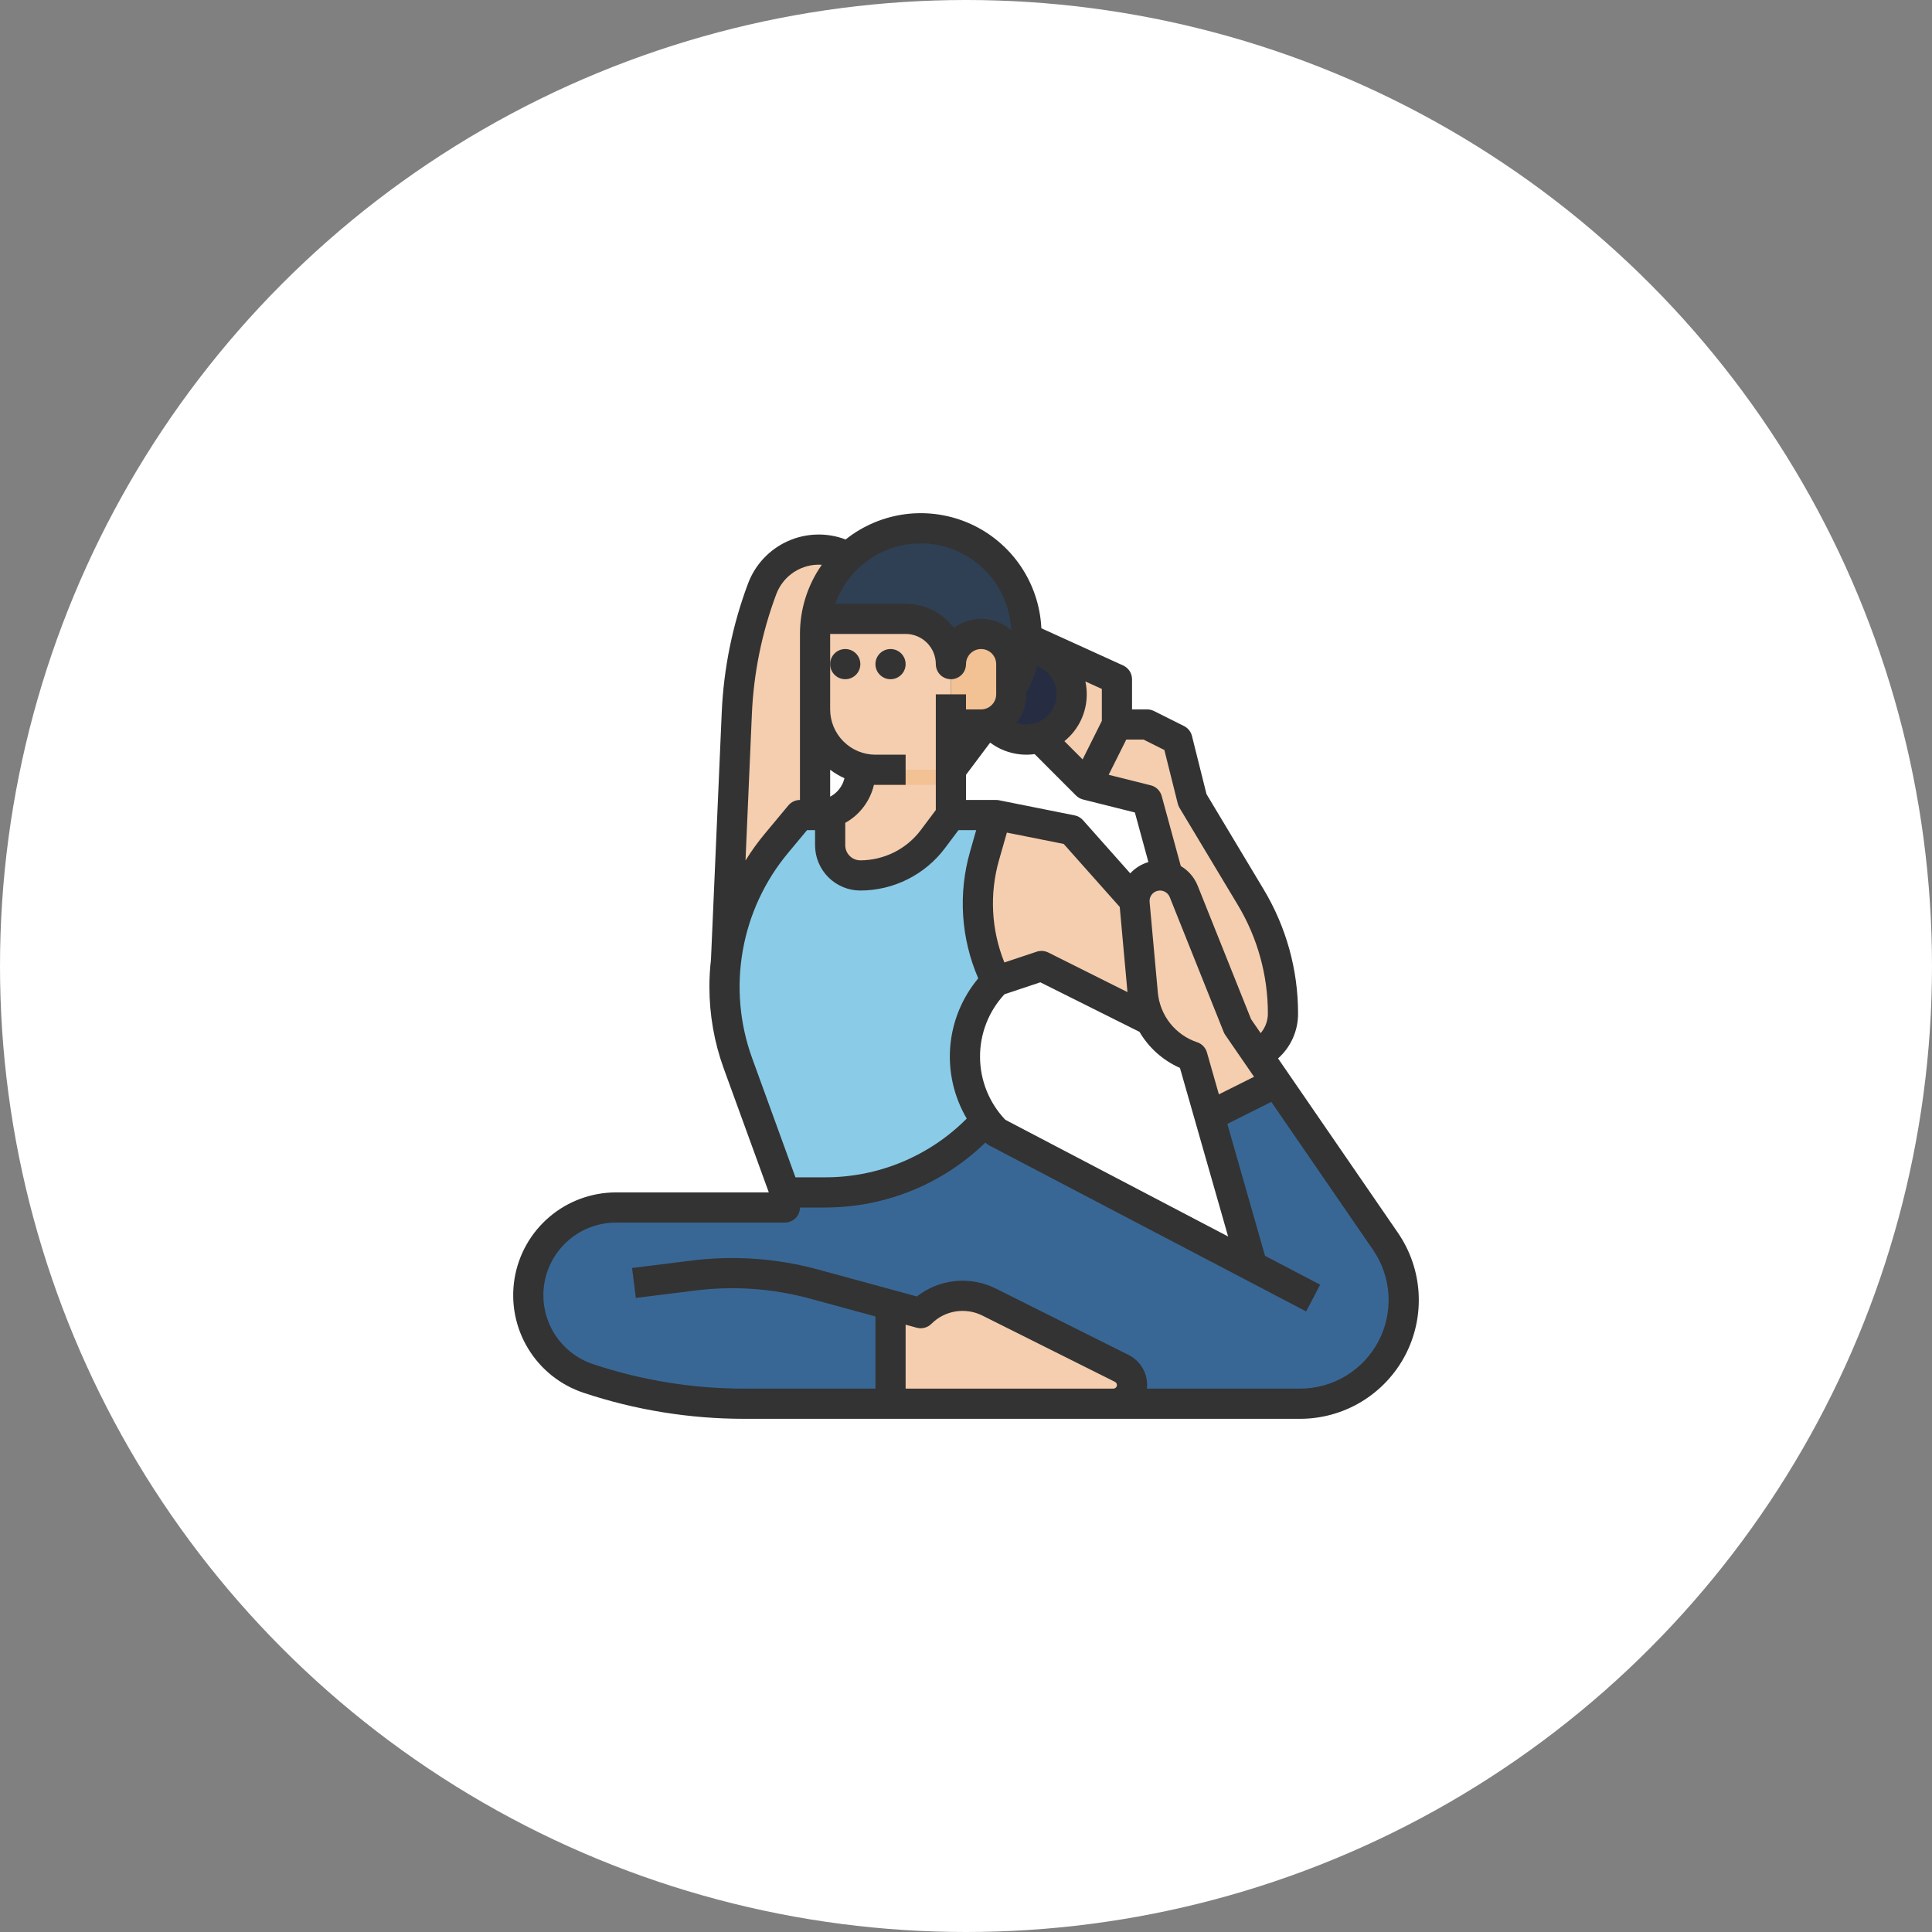 <svg width="64" height="64" viewBox="0 0 64 64" fill="none" xmlns="http://www.w3.org/2000/svg">
<rect x="0" y="0" width="64" height="64" fill="#808080" stroke="none"/>
<circle cx="32" cy="32" r="32" fill="white"/>
<path d="M33 23.5L31.5 25.5L30 23.5H33Z" fill="#2F4054"/>
<path d="M26 40V39.5L24.448 35.231C24.003 34.009 23.887 32.692 24.111 31.412C24.335 30.131 24.89 28.932 25.723 27.933L26.5 27H27.063C27.378 27 27.685 26.896 27.936 26.704C28.187 26.512 28.367 26.244 28.45 25.939C28.483 25.816 28.5 25.69 28.5 25.562V23.172L31.5 23.32V27H33L32.615 28.35C32.219 29.733 32.357 31.214 33 32.5C32.672 32.828 32.411 33.218 32.234 33.647C32.056 34.076 31.965 34.536 31.965 35C31.965 35.464 32.056 35.924 32.234 36.353C32.411 36.782 32.672 37.172 33 37.5L36.291 39.224L26 40Z" fill="#F4CEAF"/>
<path d="M46.5 43.066C46.5 43.517 46.411 43.964 46.238 44.38C46.066 44.797 45.813 45.175 45.494 45.494C45.175 45.813 44.797 46.066 44.38 46.239C43.963 46.411 43.517 46.5 43.066 46.5H24.649C22.895 46.5 21.151 46.217 19.487 45.663C18.832 45.444 18.277 45 17.919 44.41C17.562 43.82 17.427 43.121 17.538 42.441C17.648 41.76 17.997 41.14 18.523 40.693C19.048 40.246 19.715 40 20.405 40H26V39.5H27.345C28.35 39.5 29.343 39.287 30.26 38.874C31.176 38.462 31.994 37.86 32.66 37.108C32.764 37.246 32.877 37.378 33 37.5L41.483 41.944L41.104 40.617L40.062 36.969L42.279 35.861L45.895 41.121C46.289 41.694 46.5 42.372 46.5 43.066Z" fill="#396795"/>
<path d="M42.5 33.573C42.501 33.773 42.462 33.971 42.385 34.155C42.307 34.339 42.193 34.506 42.05 34.645C41.769 34.919 41.392 35.073 40.999 35.075C40.767 35.075 40.537 35.02 40.329 34.914L37.449 33.474L34.5 32L33 32.5L30.5 30L33 27L35.5 27.5L37.166 29.375L39.5 32L38.547 28.506L38 26.5L36 26L37 24H38L39 24.5L39.5 26.5L41.434 29.723C42.131 30.886 42.5 32.217 42.5 33.573Z" fill="#F4CEAF"/>
<path d="M37 22.5V24L36 26L34.5 24.5L32 22.833L30.75 22L27 23V27.5L24 33L24.407 23.629C24.469 22.219 24.753 20.826 25.248 19.504C25.419 19.047 25.752 18.668 26.184 18.439C26.615 18.21 27.116 18.147 27.591 18.262C27.714 18.292 27.834 18.333 27.949 18.386L32 20.227L37 22.5Z" fill="#F4CEAF"/>
<path d="M33 32.5C32.401 33.1 32.036 33.895 31.974 34.741C31.912 35.586 32.156 36.426 32.661 37.108C31.995 37.86 31.176 38.462 30.26 38.874C29.344 39.287 28.351 39.5 27.346 39.5H26L24.448 35.231C24.003 34.009 23.887 32.692 24.111 31.412C24.335 30.131 24.89 28.932 25.723 27.933L26.5 27H27.063C27.211 27 27.359 26.977 27.5 26.932V28C27.5 28.131 27.526 28.262 27.576 28.383C27.626 28.504 27.7 28.615 27.793 28.707C27.886 28.8 27.996 28.874 28.117 28.924C28.239 28.974 28.369 29 28.5 29C28.966 29 29.425 28.892 29.842 28.683C30.258 28.475 30.621 28.173 30.9 27.8L31.5 27H33L32.615 28.35C32.219 29.733 32.357 31.214 33 32.5Z" fill="#8ACCE7"/>
<path d="M34 24.5C34.828 24.5 35.5 23.828 35.5 23C35.5 22.172 34.828 21.5 34 21.5C33.172 21.5 32.5 22.172 32.5 23C32.5 23.828 33.172 24.5 34 24.5Z" fill="#262D43"/>
<path d="M34 21C34 21.692 33.795 22.369 33.41 22.945C33.026 23.52 32.479 23.969 31.84 24.234C31.2 24.499 30.496 24.568 29.817 24.433C29.138 24.298 28.515 23.965 28.025 23.475C27.536 22.986 27.202 22.362 27.067 21.683C26.932 21.004 27.002 20.3 27.267 19.661C27.531 19.021 27.98 18.474 28.556 18.09C29.131 17.705 29.808 17.5 30.5 17.5C31.428 17.5 32.319 17.869 32.975 18.526C33.631 19.182 34 20.072 34 21Z" fill="#2F4054"/>
<path d="M42.279 35.861L40.062 36.969L39.5 35C39.054 34.851 38.661 34.576 38.369 34.208C38.077 33.839 37.899 33.394 37.857 32.926L37.584 29.923C37.565 29.721 37.62 29.518 37.739 29.353C37.858 29.188 38.032 29.071 38.229 29.024C38.427 28.977 38.635 29.002 38.816 29.095C38.996 29.188 39.137 29.343 39.213 29.532L41 34L42.279 35.861Z" fill="#F4CEAF"/>
<path d="M37.5 45.882C37.5 46.046 37.435 46.203 37.319 46.319C37.203 46.435 37.046 46.5 36.882 46.5H29.5V43.227L30.5 43.5C30.791 43.209 31.167 43.016 31.573 42.95C31.98 42.884 32.397 42.948 32.765 43.133L37.158 45.329C37.261 45.381 37.347 45.459 37.407 45.557C37.468 45.655 37.5 45.767 37.5 45.882Z" fill="#F4CEAF"/>
<path d="M31.5 23.32V26H29C28.815 26 28.63 25.98 28.449 25.939C28.483 25.816 28.5 25.69 28.5 25.562V23.172L31.5 23.32Z" fill="#F2C194"/>
<path d="M31.5 22V25.5H29C28.47 25.5 27.961 25.289 27.586 24.914C27.211 24.539 27 24.03 27 23.5V21C27 20.833 27.012 20.666 27.036 20.5H30C30.398 20.5 30.779 20.658 31.061 20.939C31.342 21.221 31.5 21.602 31.5 22Z" fill="#F4CEAF"/>
<path d="M31.5 22C31.5 21.735 31.605 21.48 31.793 21.293C31.98 21.105 32.235 21 32.5 21C32.765 21 33.02 21.105 33.207 21.293C33.395 21.48 33.5 21.735 33.5 22V23C33.5 23.265 33.395 23.52 33.207 23.707C33.02 23.895 32.765 24 32.5 24H31.5V22Z" fill="#F2C194"/>
<path d="M33.97 21.701C33.967 21.689 33.965 21.679 33.962 21.668L33.969 21.671L33.97 21.701Z" fill="#333333"/>
<path d="M28 22.5C28.276 22.5 28.5 22.276 28.5 22C28.5 21.724 28.276 21.5 28 21.5C27.724 21.5 27.5 21.724 27.5 22C27.5 22.276 27.724 22.5 28 22.5Z" fill="#333333"/>
<path d="M29.5 22.5C29.776 22.5 30 22.276 30 22C30 21.724 29.776 21.5 29.5 21.5C29.224 21.5 29 21.724 29 22C29 22.276 29.224 22.5 29.5 22.5Z" fill="#333333"/>
<path d="M46.308 40.838L42.337 35.062C42.547 34.875 42.715 34.645 42.829 34.389C42.943 34.132 43.002 33.854 43 33.573C43.001 32.126 42.607 30.706 41.862 29.465L39.967 26.306L39.485 24.379C39.468 24.309 39.435 24.243 39.39 24.187C39.345 24.131 39.288 24.085 39.224 24.052L38.224 23.552C38.154 23.518 38.078 23.5 38 23.5H37.5V22.5C37.5 22.404 37.472 22.31 37.42 22.229C37.368 22.149 37.294 22.085 37.207 22.045L34.496 20.812C34.462 20.077 34.225 19.365 33.812 18.755C33.398 18.145 32.825 17.662 32.154 17.357C31.483 17.053 30.742 16.94 30.011 17.03C29.28 17.121 28.588 17.412 28.012 17.871C27.704 17.753 27.376 17.698 27.047 17.708C26.717 17.718 26.393 17.792 26.093 17.928C25.793 18.063 25.522 18.257 25.297 18.497C25.071 18.738 24.896 19.02 24.78 19.329C24.266 20.7 23.971 22.144 23.908 23.608L23.552 31.785V31.788C23.517 32.087 23.5 32.389 23.5 32.691C23.5 33.615 23.661 34.533 23.977 35.401L25.468 39.5H20.406C19.597 39.5 18.815 39.788 18.199 40.312C17.583 40.836 17.174 41.562 17.044 42.36C16.915 43.159 17.073 43.977 17.492 44.669C17.91 45.361 18.562 45.881 19.329 46.137C21.044 46.709 22.841 47 24.649 47H43.066C43.783 47 44.486 46.804 45.1 46.434C45.713 46.063 46.214 45.532 46.548 44.898C46.881 44.264 47.035 43.55 46.993 42.835C46.951 42.119 46.714 41.429 46.308 40.838ZM37.309 24.5H37.882L38.571 24.844L39.015 26.621C39.027 26.669 39.046 26.715 39.071 26.758L41.005 29.979C41.657 31.065 42.001 32.307 42 33.573C42.001 33.812 41.916 34.043 41.761 34.224L41.444 33.763L39.677 29.346C39.568 29.071 39.37 28.839 39.115 28.688L38.483 26.369C38.459 26.283 38.413 26.205 38.35 26.143C38.286 26.081 38.208 26.036 38.121 26.015L36.726 25.666L37.309 24.5ZM32 25.667L32.8 24.6C33.222 24.916 33.752 25.053 34.274 24.981L35.646 26.354H35.647C35.711 26.418 35.791 26.463 35.879 26.485L37.594 26.914L38.042 28.557C37.812 28.625 37.604 28.754 37.441 28.931L35.874 27.168C35.802 27.087 35.705 27.031 35.598 27.01L33.116 26.514L33.098 26.51C33.066 26.503 33.033 26.5 33 26.5H32V25.667ZM37.349 32.865L34.724 31.552C34.605 31.494 34.468 31.484 34.342 31.526L33.271 31.883C32.836 30.802 32.774 29.607 33.095 28.488L33.354 27.581L35.237 27.957L37.093 30.044V30.045L37.349 32.865ZM33.275 32.936L34.462 32.54L37.748 34.182V34.183C38.058 34.712 38.527 35.129 39.087 35.376L40.683 40.96L33.302 37.094C32.769 36.534 32.469 35.793 32.465 35.02C32.459 34.247 32.749 33.502 33.275 32.936ZM39.981 34.862C39.958 34.784 39.917 34.713 39.861 34.654C39.805 34.595 39.735 34.551 39.658 34.526C39.304 34.408 38.993 34.189 38.761 33.897C38.53 33.605 38.389 33.251 38.355 32.88L38.082 29.878C38.074 29.795 38.097 29.712 38.145 29.645C38.194 29.577 38.265 29.529 38.346 29.51C38.427 29.49 38.512 29.5 38.586 29.539C38.66 29.577 38.718 29.64 38.749 29.718L40.536 34.186C40.549 34.22 40.567 34.253 40.588 34.283L41.542 35.67L40.377 36.252L39.981 34.862ZM36 23C36 22.857 35.985 22.714 35.954 22.574L36.5 22.822V23.881L35.863 25.156L35.26 24.552C35.491 24.365 35.678 24.128 35.806 23.86C35.934 23.591 36 23.297 36 23ZM33.969 21.671L33.97 21.701C33.968 21.689 33.966 21.679 33.962 21.668L33.969 21.671ZM34 23V22.938C34.153 22.662 34.272 22.369 34.356 22.066C34.574 22.149 34.757 22.306 34.871 22.51C34.986 22.713 35.026 22.951 34.983 23.181C34.941 23.411 34.82 23.619 34.64 23.768C34.46 23.918 34.234 24 34 24C33.886 24 33.773 23.981 33.666 23.942C33.882 23.676 34.001 23.343 34 23ZM30.5 18C31.275 18.001 32.019 18.301 32.578 18.838C33.136 19.375 33.466 20.107 33.498 20.881C33.239 20.65 32.909 20.516 32.563 20.501C32.217 20.487 31.877 20.593 31.6 20.801C31.414 20.552 31.172 20.35 30.895 20.212C30.617 20.073 30.311 20 30 20H27.671C27.879 19.415 28.262 18.909 28.768 18.551C29.275 18.193 29.88 18.001 30.5 18ZM27.5 21H30C30.265 21 30.519 21.106 30.707 21.293C30.894 21.481 31 21.735 31 22C31 22.133 31.053 22.26 31.146 22.354C31.24 22.447 31.367 22.5 31.5 22.5C31.633 22.5 31.76 22.447 31.854 22.354C31.947 22.26 32 22.133 32 22C32 21.867 32.053 21.74 32.147 21.646C32.24 21.553 32.367 21.5 32.5 21.5C32.633 21.5 32.76 21.553 32.854 21.646C32.947 21.74 33 21.867 33 22V23C33 23.133 32.947 23.26 32.853 23.353C32.76 23.447 32.633 23.5 32.5 23.5H32V23H31V26.833L30.5 27.5C30.267 27.81 29.964 28.061 29.617 28.235C29.27 28.408 28.888 28.499 28.5 28.5C28.367 28.5 28.24 28.447 28.147 28.353C28.053 28.26 28 28.133 28 28V27.258C28.238 27.126 28.445 26.946 28.608 26.729C28.772 26.512 28.888 26.264 28.95 25.999C28.967 26 28.983 26 29 26H30V25H29C28.602 25 28.221 24.841 27.94 24.56C27.659 24.279 27.5 23.898 27.5 23.5V21ZM27.5 25.499C27.647 25.61 27.806 25.704 27.974 25.78C27.943 25.91 27.885 26.031 27.803 26.137C27.721 26.242 27.618 26.329 27.5 26.391V25.499ZM24.907 23.651C24.966 22.293 25.239 20.953 25.716 19.68C25.83 19.378 26.038 19.12 26.309 18.945C26.581 18.77 26.901 18.687 27.224 18.709C26.752 19.38 26.499 20.18 26.5 21V26.5C26.427 26.5 26.354 26.516 26.288 26.547C26.221 26.578 26.163 26.624 26.116 26.68L25.339 27.613C25.104 27.895 24.889 28.193 24.696 28.505L24.907 23.651ZM24.918 35.059C24.503 33.92 24.395 32.692 24.604 31.497C24.812 30.303 25.331 29.184 26.107 28.253L26.734 27.5H27V28C27 28.398 27.159 28.779 27.44 29.06C27.721 29.341 28.102 29.5 28.5 29.5C29.043 29.499 29.579 29.372 30.064 29.129C30.55 28.886 30.973 28.534 31.3 28.1L31.75 27.5H32.337L32.134 28.212C31.736 29.601 31.832 31.084 32.406 32.409C31.871 33.049 31.546 33.839 31.478 34.671C31.41 35.503 31.601 36.335 32.024 37.054C31.411 37.671 30.682 38.16 29.879 38.494C29.076 38.828 28.215 39 27.346 39H26.35L24.918 35.059ZM36.882 46H30V43.882L30.369 43.983C30.454 44.006 30.543 44.006 30.628 43.983C30.714 43.961 30.791 43.916 30.854 43.854C31.07 43.636 31.35 43.493 31.653 43.444C31.956 43.395 32.267 43.442 32.541 43.579L36.935 45.776C36.959 45.788 36.978 45.808 36.989 45.832C37 45.856 37.003 45.883 36.997 45.909C36.991 45.935 36.976 45.958 36.955 45.974C36.934 45.991 36.908 46 36.882 46ZM43.066 46H37.994C37.998 45.961 38 45.921 38 45.882C38.001 45.674 37.943 45.47 37.834 45.294C37.725 45.117 37.568 44.974 37.382 44.882L32.989 42.685C32.572 42.477 32.106 42.391 31.642 42.437C31.179 42.483 30.739 42.66 30.372 42.947L27.114 42.058C25.742 41.683 24.31 41.581 22.899 41.759L20.938 42.004L21.062 42.996L23.023 42.751C24.305 42.59 25.605 42.682 26.851 43.023L29 43.609V46H24.649C22.948 46.001 21.259 45.726 19.645 45.188C19.103 45.008 18.643 44.64 18.347 44.151C18.052 43.662 17.94 43.084 18.031 42.52C18.122 41.957 18.412 41.444 18.847 41.074C19.282 40.703 19.834 40.5 20.406 40.5H26C26.066 40.5 26.131 40.487 26.191 40.462C26.252 40.437 26.307 40.4 26.354 40.354C26.4 40.307 26.437 40.252 26.462 40.191C26.487 40.131 26.5 40.066 26.5 40H27.346C29.324 39.999 31.223 39.228 32.642 37.849L32.646 37.854C32.682 37.889 32.723 37.919 32.768 37.943L43.268 43.443L43.732 42.557L41.906 41.601L40.657 37.231L42.114 36.502L45.484 41.404C45.787 41.845 45.963 42.36 45.995 42.893C46.026 43.427 45.912 43.959 45.663 44.432C45.414 44.905 45.04 45.301 44.583 45.578C44.125 45.854 43.601 46 43.066 46Z" fill="#333333"/>
</svg>
